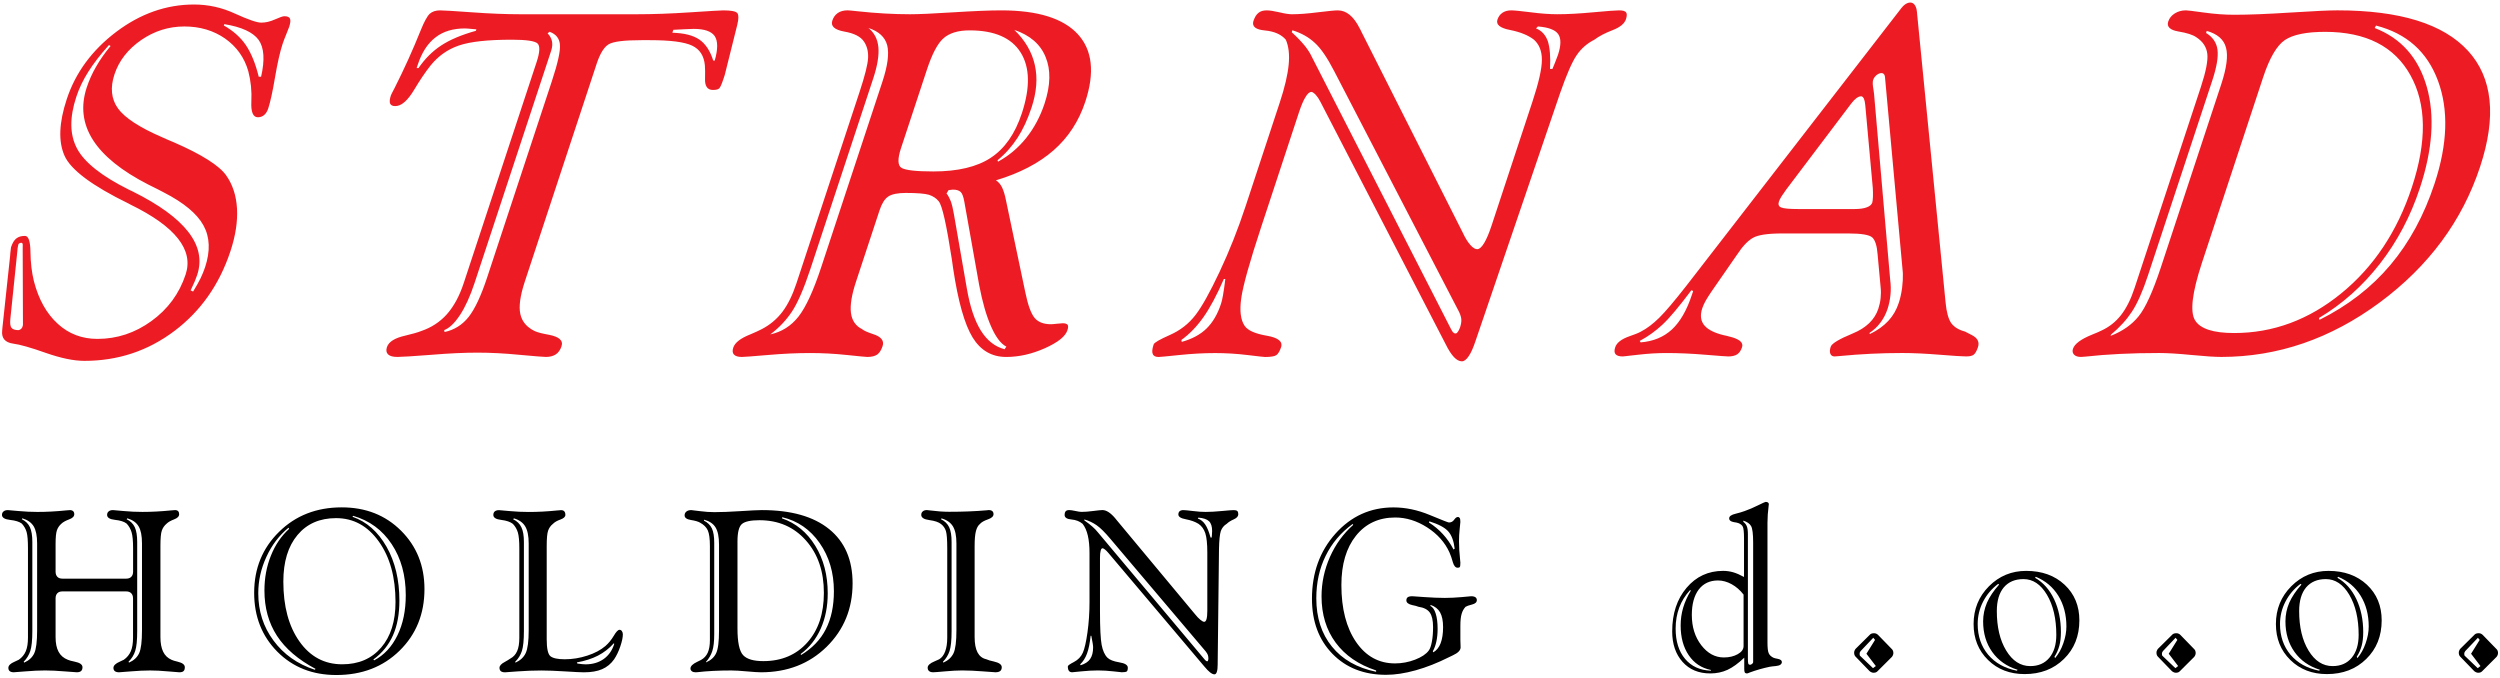 <?xml version="1.0" encoding="utf-8"?>
<!-- Generator: Adobe Illustrator 15.0.0, SVG Export Plug-In . SVG Version: 6.00 Build 0)  -->
<!DOCTYPE svg PUBLIC "-//W3C//DTD SVG 1.1//EN" "http://www.w3.org/Graphics/SVG/1.1/DTD/svg11.dtd">
<svg version="1.1" id="Layer_1" xmlns="http://www.w3.org/2000/svg" xmlns:xlink="http://www.w3.org/1999/xlink" x="0px" y="0px"
	 width="107px" height="29px" viewBox="0 0 107 29" enable-background="new 0 0 107 29" xml:space="preserve">
<g>
	<path fill-rule="evenodd" clip-rule="evenodd" fill="#ED1C24" d="M94.238,11.263c-0.414,1.26-0.512,2.072-0.293,2.441
		c0.217,0.366,0.777,0.55,1.676,0.55c1.67,0,3.201-0.567,4.588-1.7c1.387-1.132,2.395-2.646,3.02-4.541
		c0.646-1.96,0.627-3.558-0.063-4.794c-0.686-1.237-1.906-1.856-3.654-1.856c-0.799,0-1.375,0.119-1.721,0.352
		c-0.344,0.234-0.654,0.763-0.928,1.591L94.238,11.263z M91.357,12.334l2.84-8.611c0.219-0.665,0.311-1.142,0.275-1.427
		s-0.189-0.52-0.471-0.703c-0.145-0.102-0.398-0.185-0.762-0.245c-0.367-0.063-0.512-0.206-0.438-0.428
		c0.047-0.143,0.141-0.258,0.277-0.344c0.137-0.087,0.297-0.133,0.482-0.133c0.063,0,0.316,0.032,0.77,0.094
		c0.453,0.063,0.885,0.095,1.299,0.095c0.619,0,1.422-0.032,2.406-0.095c0.98-0.062,1.65-0.094,2.006-0.094
		c2.67,0,4.533,0.578,5.592,1.734c1.053,1.155,1.225,2.81,0.516,4.958c-0.764,2.319-2.197,4.255-4.297,5.812
		c-2.102,1.553-4.363,2.33-6.783,2.33c-0.268,0-0.691-0.027-1.275-0.084s-1.045-0.084-1.385-0.084c-1.186,0-2.24,0.053-3.172,0.156
		c-0.094,0.008-0.146,0.012-0.168,0.012c-0.135,0-0.236-0.031-0.299-0.098c-0.064-0.066-0.08-0.15-0.047-0.251
		c0.07-0.212,0.344-0.414,0.814-0.604c0.172-0.07,0.307-0.125,0.404-0.175c0.338-0.156,0.617-0.379,0.842-0.668
		C91.008,13.192,91.201,12.809,91.357,12.334z M101.693,1.094l-0.055,0.105c1.127,0.435,1.869,1.271,2.225,2.507
		c0.355,1.235,0.256,2.684-0.293,4.346c-0.393,1.194-0.961,2.274-1.705,3.231c-0.744,0.958-1.617,1.734-2.613,2.327l0.021,0.08
		c1.215-0.606,2.229-1.39,3.037-2.351c0.811-0.961,1.441-2.124,1.889-3.482c0.559-1.692,0.607-3.158,0.146-4.401
		C103.885,2.215,103.002,1.429,101.693,1.094z M94.449,1.322l-0.029,0.09c0.281,0.17,0.447,0.408,0.488,0.713
		c0.041,0.308-0.033,0.746-0.223,1.324l-2.75,8.333c-0.225,0.683-0.453,1.199-0.686,1.554s-0.531,0.682-0.895,0.982l-0.02,0.058
		c0.508-0.198,0.908-0.476,1.201-0.842c0.293-0.362,0.607-1.055,0.945-2.075l2.59-7.856c0.23-0.7,0.299-1.222,0.201-1.566
		C95.18,1.687,94.902,1.45,94.449,1.322z M82.041,0.475l1.229,12.462c0.039,0.428,0.125,0.728,0.246,0.898
		c0.127,0.167,0.32,0.286,0.584,0.355c0.076,0.041,0.174,0.094,0.297,0.153c0.244,0.125,0.332,0.296,0.26,0.516
		c-0.055,0.164-0.115,0.267-0.18,0.32c-0.063,0.053-0.174,0.076-0.328,0.076c-0.15,0-0.527-0.023-1.133-0.072
		c-0.6-0.049-1.135-0.074-1.598-0.074c-0.893,0-1.773,0.043-2.645,0.127c-0.139,0.014-0.225,0.02-0.248,0.02
		c-0.092,0-0.152-0.037-0.184-0.111c-0.033-0.076-0.029-0.177,0.014-0.306c0.045-0.136,0.355-0.324,0.936-0.564
		c0.578-0.236,0.947-0.591,1.102-1.062c0.049-0.15,0.082-0.299,0.098-0.453c0.016-0.153,0.018-0.31,0-0.466l-0.129-1.403
		c-0.027-0.37-0.105-0.61-0.225-0.725c-0.121-0.114-0.461-0.174-1.021-0.174h-0.121H76.27c-0.611,0-1.029,0.063-1.244,0.188
		c-0.221,0.125-0.445,0.363-0.674,0.711l-1.1,1.587c-0.1,0.149-0.186,0.282-0.252,0.397c-0.066,0.119-0.111,0.223-0.143,0.317
		c-0.102,0.306-0.068,0.558,0.104,0.752c0.17,0.191,0.484,0.338,0.945,0.431c0.018,0.008,0.043,0.015,0.082,0.022
		c0.451,0.104,0.639,0.257,0.572,0.463c-0.047,0.142-0.115,0.244-0.209,0.306c-0.09,0.059-0.219,0.09-0.381,0.09
		c-0.066,0-0.393-0.023-0.977-0.072c-0.582-0.049-1.139-0.074-1.668-0.074c-0.398,0-0.801,0.025-1.219,0.074
		c-0.42,0.049-0.633,0.072-0.646,0.072c-0.156,0-0.262-0.031-0.316-0.098c-0.053-0.063-0.057-0.164-0.012-0.298
		c0.063-0.191,0.268-0.349,0.613-0.47c0.207-0.069,0.367-0.132,0.482-0.195c0.264-0.136,0.523-0.334,0.787-0.593
		c0.262-0.257,0.645-0.71,1.152-1.357l9.176-11.851l0.004-0.01c0.141-0.184,0.279-0.275,0.418-0.275
		c0.072,0,0.135,0.035,0.186,0.102C81.998,0.28,82.029,0.367,82.041,0.475z M79.834,4.507c-0.01-0.121-0.031-0.216-0.059-0.286
		c-0.035-0.066-0.076-0.1-0.119-0.1c-0.064,0-0.129,0.027-0.201,0.08c-0.074,0.056-0.145,0.129-0.219,0.226l-2.785,3.685
		C76.377,8.212,76.309,8.31,76.252,8.4c-0.059,0.094-0.096,0.17-0.115,0.23c-0.039,0.122-0.008,0.206,0.1,0.251
		c0.107,0.044,0.354,0.066,0.734,0.066h2.408c0.217,0,0.393-0.025,0.518-0.073c0.127-0.045,0.207-0.115,0.236-0.202
		c0.014-0.042,0.021-0.122,0.029-0.241c0.004-0.118,0.002-0.247-0.006-0.382L79.834,4.507z M72.395,12.418
		c-0.533,0.708-0.945,1.203-1.246,1.481s-0.621,0.508-0.969,0.693l0.039,0.062c0.541-0.042,0.984-0.227,1.336-0.549
		c0.354-0.328,0.639-0.822,0.857-1.484l0.055-0.163L72.395,12.418z M80.008,14.254l0.027,0.041c0.324-0.156,0.584-0.345,0.785-0.561
		c0.203-0.219,0.352-0.477,0.449-0.776c0.061-0.184,0.107-0.393,0.141-0.634c0.029-0.236,0.039-0.448,0.033-0.63l-0.754-8.27
		c-0.002-0.115-0.018-0.192-0.045-0.234c-0.027-0.041-0.066-0.062-0.123-0.062c-0.066,0-0.135,0.031-0.205,0.087
		c-0.072,0.059-0.119,0.129-0.146,0.208c-0.027,0.083-0.021,0.223,0.016,0.421c0.01,0.073,0.016,0.132,0.023,0.17l0.691,7.964
		c0.029,0.216,0.035,0.432,0.012,0.641c-0.021,0.212-0.061,0.408-0.121,0.593c-0.074,0.223-0.176,0.421-0.305,0.591
		C80.361,13.975,80.201,14.125,80.008,14.254z M66.77,3.992l-3.617,10.6c-0.096,0.286-0.189,0.502-0.291,0.65
		c-0.1,0.15-0.197,0.223-0.293,0.223c-0.223,0-0.453-0.242-0.693-0.73c-0.057-0.102-0.098-0.188-0.131-0.254l-5.24-10.14
		c-0.059-0.115-0.125-0.212-0.199-0.292c-0.078-0.077-0.137-0.115-0.178-0.115c-0.08,0-0.166,0.073-0.252,0.219
		c-0.092,0.146-0.184,0.365-0.281,0.659l-1.607,4.875c-0.504,1.525-0.791,2.553-0.863,3.081c-0.075,0.53-0.026,0.924,0.143,1.174
		c0.132,0.199,0.444,0.338,0.943,0.425c0.492,0.084,0.701,0.248,0.619,0.495c-0.057,0.169-0.123,0.281-0.201,0.337
		c-0.08,0.053-0.242,0.08-0.486,0.08c-0.035,0-0.284-0.027-0.752-0.084c-0.47-0.057-0.931-0.084-1.383-0.084
		c-0.478,0-0.988,0.027-1.532,0.084c-0.547,0.057-0.838,0.084-0.881,0.084c-0.136,0-0.223-0.041-0.257-0.129
		c-0.039-0.084-0.023-0.223,0.039-0.41c0.025-0.077,0.256-0.209,0.698-0.405c0.44-0.195,0.805-0.478,1.092-0.853
		c0.264-0.338,0.61-0.955,1.03-1.846c0.419-0.89,0.791-1.828,1.113-2.806l1.462-4.436c0.215-0.649,0.34-1.188,0.383-1.624
		c0.043-0.435,0-0.793-0.123-1.072c-0.191-0.223-0.486-0.355-0.887-0.394c-0.404-0.035-0.568-0.17-0.5-0.4
		c0.055-0.165,0.125-0.282,0.215-0.352c0.087-0.073,0.205-0.108,0.355-0.108c0.129,0,0.313,0.029,0.545,0.083
		c0.23,0.056,0.41,0.083,0.533,0.083c0.291,0,0.66-0.027,1.105-0.083c0.447-0.055,0.734-0.083,0.863-0.083
		c0.365,0,0.678,0.258,0.936,0.773c0.033,0.052,0.049,0.095,0.061,0.122l4.355,8.632c0.102,0.22,0.209,0.391,0.318,0.513
		s0.205,0.181,0.289,0.181c0.094,0,0.193-0.083,0.297-0.254c0.104-0.171,0.211-0.421,0.322-0.756l1.756-5.324
		c0.268-0.812,0.398-1.4,0.398-1.77c0-0.372-0.111-0.657-0.34-0.863c-0.246-0.192-0.588-0.328-1.02-0.415
		c-0.432-0.083-0.611-0.229-0.543-0.442c0.043-0.129,0.113-0.226,0.217-0.296c0.098-0.066,0.225-0.102,0.373-0.102
		c0.129,0,0.41,0.029,0.842,0.083c0.43,0.056,0.807,0.083,1.135,0.083c0.42,0,0.932-0.027,1.531-0.083
		c0.596-0.055,0.967-0.083,1.109-0.083c0.158,0,0.256,0.029,0.301,0.087c0.039,0.056,0.039,0.154-0.006,0.289
		c-0.063,0.192-0.254,0.349-0.572,0.471c-0.32,0.122-0.58,0.258-0.779,0.408c-0.309,0.156-0.563,0.375-0.758,0.662
		C67.287,2.645,67.049,3.19,66.77,3.992z M52.444,11.942h-0.063c-0.299,0.685-0.589,1.229-0.871,1.629
		c-0.282,0.401-0.598,0.727-0.946,0.979l0.014,0.083c0.441-0.123,0.796-0.313,1.06-0.571c0.267-0.261,0.475-0.613,0.622-1.062
		c0.026-0.08,0.057-0.202,0.084-0.362C52.373,12.478,52.407,12.245,52.444,11.942z M55.314,1.296l-0.027,0.084
		c0.236,0.215,0.416,0.406,0.551,0.571c0.133,0.163,0.238,0.33,0.318,0.501l5.951,11.64c0.037,0.073,0.072,0.123,0.1,0.147
		c0.029,0.024,0.057,0.034,0.084,0.034c0.037,0,0.066-0.017,0.098-0.059c0.031-0.042,0.061-0.101,0.096-0.184
		c0.043-0.129,0.063-0.241,0.061-0.334c-0.002-0.098-0.035-0.209-0.094-0.338L57.109,3.055c-0.297-0.578-0.576-0.989-0.84-1.225
		C56.008,1.588,55.691,1.412,55.314,1.296z M65.822,1.133l-0.08,0.083c0.24,0.095,0.406,0.275,0.502,0.54
		c0.088,0.265,0.125,0.665,0.096,1.194h0.104c0.029-0.066,0.066-0.156,0.109-0.265c0.066-0.17,0.111-0.282,0.129-0.338
		c0.135-0.407,0.137-0.704,0.008-0.888C66.563,1.276,66.27,1.167,65.822,1.133z M38.564,6.338c-0.153,0.463-0.145,0.745,0.021,0.847
		c0.167,0.1,0.621,0.153,1.363,0.153c1.045,0,1.869-0.195,2.459-0.586c0.597-0.393,1.039-1.026,1.328-1.904
		c0.363-1.101,0.346-1.967-0.051-2.601C43.291,1.617,42.56,1.3,41.501,1.3c-0.484,0-0.851,0.108-1.108,0.328
		c-0.255,0.216-0.495,0.666-0.719,1.347L38.564,6.338z M42.626,7.718c0.107,0.066,0.195,0.167,0.262,0.303
		c0.066,0.139,0.125,0.327,0.172,0.574l0.821,3.907c0.112,0.55,0.245,0.916,0.397,1.1c0.151,0.185,0.386,0.275,0.7,0.275
		c0.051,0,0.142-0.007,0.26-0.021c0.12-0.014,0.202-0.021,0.251-0.021c0.1,0,0.168,0.024,0.204,0.066
		c0.031,0.045,0.03,0.121-0.006,0.229C45.6,14.4,45.28,14.654,44.72,14.905c-0.559,0.248-1.108,0.373-1.652,0.373
		c-0.62,0-1.099-0.279-1.441-0.836c-0.344-0.561-0.622-1.546-0.834-2.959l-0.055-0.391c-0.228-1.473-0.412-2.301-0.56-2.475
		c-0.106-0.133-0.246-0.223-0.416-0.279c-0.175-0.052-0.507-0.08-0.995-0.08c-0.348,0-0.599,0.053-0.75,0.153
		c-0.151,0.102-0.275,0.296-0.369,0.581l-1.013,3.071c-0.183,0.554-0.255,0.997-0.215,1.327c0.042,0.328,0.201,0.561,0.474,0.696
		c0.084,0.07,0.246,0.139,0.479,0.216c0.343,0.109,0.478,0.282,0.402,0.513c-0.056,0.17-0.135,0.292-0.231,0.361
		c-0.098,0.066-0.238,0.102-0.419,0.102c-0.049,0-0.343-0.027-0.881-0.084s-1.063-0.084-1.574-0.084
		c-0.543,0-1.144,0.027-1.799,0.084c-0.66,0.057-1.031,0.084-1.122,0.084c-0.16,0-0.274-0.035-0.335-0.102
		c-0.065-0.068-0.073-0.17-0.03-0.298c0.07-0.213,0.312-0.4,0.725-0.564c0.215-0.091,0.378-0.165,0.498-0.228
		c0.353-0.184,0.647-0.432,0.881-0.741c0.236-0.314,0.436-0.722,0.601-1.223l2.701-8.19c0.231-0.7,0.354-1.188,0.364-1.459
		c0.013-0.272-0.047-0.501-0.176-0.693c-0.139-0.212-0.419-0.355-0.841-0.428c-0.42-0.076-0.592-0.233-0.514-0.47
		c0.047-0.143,0.125-0.25,0.237-0.327c0.107-0.073,0.249-0.112,0.417-0.112c0.055,0,0.197,0.014,0.426,0.039
		c0.797,0.087,1.546,0.128,2.252,0.128c0.362,0,0.978-0.027,1.852-0.083c0.875-0.055,1.56-0.083,2.047-0.083
		c1.563,0,2.655,0.342,3.278,1.021c0.623,0.679,0.729,1.643,0.319,2.887c-0.276,0.835-0.727,1.529-1.355,2.079
		C44.467,6.983,43.646,7.412,42.626,7.718z M37.168,1.196c0.253,0.206,0.395,0.48,0.427,0.829c0.031,0.348-0.042,0.79-0.219,1.327
		l-2.687,8.147c-0.277,0.842-0.542,1.452-0.785,1.824c-0.246,0.374-0.557,0.705-0.937,0.99c0.487-0.105,0.892-0.36,1.211-0.766
		c0.318-0.408,0.64-1.111,0.969-2.108l2.621-7.945c0.226-0.686,0.293-1.205,0.204-1.557C37.879,1.585,37.611,1.342,37.168,1.196z
		 M43.413,1.279c0.465,0.449,0.755,0.951,0.878,1.504c0.125,0.554,0.077,1.163-0.141,1.821c-0.166,0.505-0.368,0.937-0.602,1.298
		c-0.236,0.365-0.519,0.683-0.852,0.955l0.017,0.063c0.466-0.251,0.868-0.592,1.21-1.017c0.338-0.425,0.601-0.916,0.785-1.473
		c0.257-0.78,0.271-1.446,0.043-1.991C44.528,1.889,44.079,1.505,43.413,1.279z M40.601,8.135l-0.089,0.143
		c0.071,0.095,0.131,0.206,0.182,0.335c0.047,0.132,0.094,0.317,0.135,0.564l0.553,3.18c0.133,0.77,0.333,1.364,0.597,1.789
		s0.604,0.693,1.017,0.802l0.076-0.113c-0.233-0.118-0.453-0.404-0.653-0.862c-0.205-0.457-0.372-1.048-0.51-1.767l-0.636-3.572
		c-0.038-0.216-0.091-0.359-0.16-0.421c-0.073-0.066-0.181-0.097-0.331-0.097c-0.014,0-0.042,0.003-0.087,0.01
		C40.651,8.132,40.622,8.135,40.601,8.135z M22.29,0.61h4.948c0.707,0,1.479-0.027,2.312-0.083c0.832-0.055,1.305-0.083,1.413-0.083
		c0.341,0,0.54,0.042,0.598,0.122c0.057,0.08,0.055,0.247-0.006,0.495L31.02,3.206l-0.061,0.184
		c-0.075,0.226-0.135,0.358-0.182,0.397c-0.046,0.042-0.136,0.063-0.265,0.063c-0.236,0-0.35-0.165-0.336-0.491
		c0.007-0.222,0.003-0.411-0.007-0.56c-0.036-0.408-0.217-0.69-0.546-0.846c-0.331-0.158-0.933-0.234-1.811-0.234h-0.358
		c-0.741,0-1.21,0.059-1.406,0.178c-0.196,0.119-0.368,0.397-0.511,0.832l-3.077,9.328c-0.195,0.593-0.26,1.051-0.191,1.379
		c0.07,0.328,0.278,0.571,0.618,0.735c0.118,0.055,0.314,0.104,0.583,0.153c0.456,0.083,0.646,0.247,0.564,0.495
		c-0.052,0.156-0.131,0.271-0.244,0.347c-0.107,0.072-0.252,0.111-0.426,0.111c-0.099,0-0.471-0.031-1.121-0.09
		c-0.65-0.064-1.253-0.094-1.811-0.094c-0.543,0-1.205,0.029-1.984,0.094c-0.779,0.059-1.256,0.09-1.433,0.09
		c-0.192,0-0.327-0.035-0.403-0.107c-0.078-0.074-0.096-0.178-0.051-0.314c0.075-0.227,0.334-0.39,0.782-0.491
		c0.294-0.07,0.521-0.132,0.677-0.194c0.443-0.15,0.811-0.39,1.11-0.725c0.294-0.334,0.535-0.776,0.716-1.326l3.121-9.464
		c0.139-0.421,0.152-0.686,0.042-0.794c-0.111-0.107-0.475-0.163-1.102-0.163c-1.031,0-1.79,0.083-2.274,0.251
		c-0.483,0.167-0.883,0.452-1.21,0.86c-0.221,0.278-0.451,0.62-0.694,1.027c-0.28,0.469-0.548,0.704-0.813,0.704
		c-0.119,0-0.189-0.039-0.221-0.112c-0.027-0.076-0.017-0.191,0.035-0.348c0.008-0.024,0.06-0.129,0.152-0.302
		C17.3,2.954,17.673,2.128,18.005,1.3c0.151-0.376,0.28-0.609,0.387-0.71c0.108-0.097,0.257-0.146,0.445-0.146
		c0.15,0,0.607,0.029,1.366,0.083C20.961,0.583,21.659,0.61,22.29,0.61z M17.833,2.912h0.08c0.276-0.403,0.603-0.727,0.976-0.97
		c0.373-0.244,0.866-0.453,1.479-0.623l0.021-0.063c-0.028,0-0.069-0.003-0.119-0.01c-0.186-0.019-0.307-0.029-0.37-0.029
		c-0.508,0-0.93,0.125-1.261,0.383c-0.332,0.254-0.586,0.644-0.758,1.166L17.833,2.912z M23.519,1.359l-0.082,0.069
		c0.097,0.098,0.158,0.209,0.187,0.334c0.024,0.126,0.015,0.258-0.03,0.394l-0.13,0.396l-3.155,9.566
		c-0.182,0.55-0.387,1.003-0.613,1.352c-0.231,0.352-0.457,0.571-0.684,0.658l0.015,0.083c0.416-0.09,0.762-0.306,1.031-0.647
		c0.271-0.345,0.534-0.909,0.791-1.688l2.771-8.403c0.258-0.783,0.373-1.309,0.344-1.573C23.938,1.634,23.788,1.454,23.519,1.359z
		 M28.819,1.276l-0.042,0.125c0.497,0.014,0.88,0.107,1.151,0.289c0.267,0.181,0.467,0.484,0.599,0.905h0.063
		c0.139-0.484,0.139-0.833,0.003-1.045c-0.14-0.209-0.439-0.314-0.909-0.314c-0.049,0-0.173,0.005-0.377,0.015
		C29.105,1.262,28.942,1.269,28.819,1.276z M0.11,13.965l0.323-3.013c0.006-0.083,0.01-0.16,0.022-0.236
		c0.007-0.073,0.012-0.119,0.016-0.132c0.06-0.181,0.136-0.31,0.229-0.379c0.09-0.073,0.214-0.108,0.37-0.108
		c0.15,0,0.227,0.23,0.233,0.686c0.006,0.46,0.055,0.878,0.149,1.257c0.201,0.776,0.539,1.379,1.015,1.814
		c0.472,0.436,1.042,0.651,1.703,0.651c0.836,0,1.606-0.253,2.309-0.762c0.708-0.512,1.196-1.176,1.467-1.999
		c0.347-1.051-0.439-2.047-2.355-2.984L5.515,8.718C3.949,7.955,3.032,7.272,2.762,6.666S2.524,5.252,2.856,4.247
		C3.231,3.11,3.937,2.15,4.972,1.366c1.039-0.784,2.149-1.173,3.333-1.173c0.605,0,1.189,0.128,1.752,0.389
		c0.566,0.258,0.941,0.387,1.122,0.387c0.192,0,0.388-0.046,0.593-0.139c0.205-0.092,0.337-0.136,0.396-0.136
		c0.129,0,0.211,0.034,0.242,0.101c0.033,0.07,0.021,0.188-0.035,0.359c-0.017,0.052-0.06,0.161-0.126,0.32
		c-0.066,0.16-0.118,0.296-0.157,0.415c-0.104,0.316-0.213,0.79-0.319,1.41c-0.105,0.624-0.203,1.069-0.293,1.344
		c-0.04,0.122-0.099,0.215-0.172,0.278c-0.078,0.066-0.165,0.098-0.27,0.098c-0.208,0-0.302-0.224-0.28-0.672
		c0.023-0.449-0.022-0.881-0.13-1.296C10.463,2.467,10.129,2,9.636,1.651C9.14,1.307,8.56,1.133,7.894,1.133
		c-0.676,0-1.293,0.195-1.857,0.585C5.472,2.111,5.092,2.599,4.899,3.184C4.71,3.754,4.762,4.242,5.051,4.643
		c0.29,0.4,0.92,0.812,1.892,1.233c0.106,0.049,0.27,0.122,0.5,0.216C8.64,6.614,9.385,7.087,9.682,7.509
		c0.277,0.394,0.431,0.868,0.462,1.417c0.031,0.551-0.061,1.157-0.279,1.819C9.392,12.178,8.59,13.32,7.459,14.17
		c-1.129,0.849-2.411,1.275-3.846,1.275c-0.456,0-1.007-0.115-1.656-0.342c-0.648-0.23-1.11-0.359-1.385-0.394
		c-0.353-0.048-0.515-0.232-0.479-0.561C0.101,14.059,0.105,14,0.11,13.965z M0.747,10.706l-0.305,2.953
		c-0.018,0.178-0.002,0.3,0.048,0.37c0.055,0.065,0.152,0.101,0.294,0.101c0.031,0,0.067-0.014,0.104-0.042
		c0.037-0.027,0.058-0.058,0.069-0.09c0.014-0.042,0.023-0.07,0.025-0.087c0.001-0.017,0.002-0.032,0-0.045l-0.011-3.228
		C0.97,10.601,0.97,10.56,0.973,10.514c0.007-0.083-0.014-0.122-0.063-0.122c-0.032,0-0.062,0.008-0.083,0.021
		c-0.019,0.014-0.036,0.031-0.045,0.06c-0.009,0.027-0.019,0.08-0.029,0.153C0.748,10.66,0.746,10.688,0.747,10.706z M9.599,1.033
		L9.58,1.091C9.982,1.318,10.3,1.6,10.527,1.937c0.228,0.341,0.411,0.791,0.547,1.348h0.101c0.165-0.722,0.129-1.247-0.106-1.578
		C10.831,1.381,10.342,1.154,9.599,1.033z M4.732,1.969L4.666,1.926c-0.37,0.411-0.665,0.792-0.887,1.146
		c-0.223,0.352-0.394,0.71-0.513,1.072C2.971,5.037,2.983,5.774,3.3,6.363c0.314,0.588,1.052,1.174,2.208,1.751l0.168,0.08
		c2.259,1.121,3.179,2.312,2.765,3.569c-0.023,0.07-0.056,0.16-0.104,0.275s-0.109,0.248-0.178,0.391l0.106,0.048
		c0.128-0.209,0.236-0.396,0.318-0.564c0.079-0.167,0.146-0.327,0.195-0.478c0.229-0.691,0.206-1.288-0.069-1.786
		c-0.273-0.501-0.839-0.972-1.7-1.414C6.859,8.156,6.64,8.042,6.346,7.899c-2.285-1.17-3.162-2.553-2.634-4.155
		c0.101-0.306,0.233-0.602,0.401-0.891C4.278,2.563,4.484,2.268,4.732,1.969z"/>
	<path fill-rule="evenodd" clip-rule="evenodd" d="M80.381,27.174l0.598,0.615c0.02,0.018,0.031,0.043,0.041,0.068
		c0.012,0.029,0.016,0.059,0.016,0.094c0,0.029-0.006,0.059-0.02,0.092c-0.014,0.029-0.027,0.057-0.047,0.076l-0.617,0.615
		c-0.02,0.02-0.043,0.035-0.07,0.045c-0.029,0.01-0.061,0.014-0.096,0.014c-0.031,0-0.061-0.006-0.088-0.02
		c-0.031-0.014-0.059-0.029-0.08-0.049L79.414,28.1c-0.018-0.02-0.033-0.043-0.043-0.072s-0.014-0.061-0.014-0.096
		c0-0.031,0.006-0.063,0.02-0.09c0.012-0.029,0.027-0.055,0.047-0.076l0.623-0.617c0.02-0.016,0.041-0.027,0.068-0.035
		s0.061-0.012,0.098-0.012c0.031,0,0.063,0.006,0.092,0.02C80.332,27.135,80.357,27.15,80.381,27.174 M79.883,27.98l0.369-0.592
		l-0.076-0.092l-0.543,0.572c-0.018,0.029-0.031,0.051-0.035,0.064c-0.006,0.016-0.006,0.027-0.006,0.037
		c0,0.033,0,0.059,0.004,0.072c0.004,0.012,0.008,0.02,0.014,0.027l0.555,0.529l0.121-0.09L79.883,27.98z M75.648,22.371v5.131
		c0,0.23,0.018,0.385,0.055,0.461c0.037,0.08,0.104,0.139,0.197,0.186c0.039,0.018,0.098,0.033,0.178,0.047
		c0.123,0.023,0.186,0.068,0.186,0.139c-0.004,0.1-0.092,0.156-0.262,0.172c-0.105,0.008-0.193,0.02-0.268,0.033
		c-0.289,0.061-0.568,0.141-0.838,0.24c-0.066,0.029-0.105,0.043-0.119,0.043c-0.051,0-0.084-0.014-0.102-0.045
		c-0.016-0.029-0.021-0.082-0.021-0.158v-0.471c-0.256,0.244-0.494,0.416-0.717,0.52c-0.227,0.104-0.471,0.154-0.738,0.154
		c-0.496,0-0.891-0.164-1.186-0.494C71.719,28,71.57,27.564,71.57,27.023c0-0.76,0.205-1.381,0.615-1.865s0.932-0.725,1.566-0.725
		c0.146,0,0.291,0.021,0.432,0.061c0.143,0.043,0.295,0.109,0.461,0.201v-1.652c0-0.26-0.018-0.426-0.049-0.494
		s-0.094-0.121-0.186-0.158c-0.045-0.018-0.109-0.031-0.195-0.043c-0.137-0.023-0.205-0.076-0.205-0.164s0.092-0.154,0.277-0.197
		c0.148-0.037,0.277-0.074,0.387-0.115c0.189-0.068,0.381-0.148,0.574-0.246c0.195-0.096,0.303-0.145,0.32-0.145
		c0.041,0,0.076,0.008,0.102,0.025c0.025,0.02,0.037,0.041,0.037,0.07c0,0.01-0.004,0.037-0.01,0.088
		C75.666,21.9,75.648,22.137,75.648,22.371z M74.625,25.449c-0.146-0.189-0.316-0.338-0.51-0.445
		c-0.195-0.107-0.391-0.16-0.586-0.16c-0.352,0-0.627,0.131-0.824,0.389c-0.195,0.26-0.295,0.621-0.295,1.088
		c0,0.512,0.135,0.943,0.404,1.293s0.592,0.525,0.967,0.525c0.229,0,0.428-0.047,0.592-0.139c0.168-0.094,0.252-0.209,0.252-0.35
		V25.449z M72.371,25.273l-0.041-0.01c-0.203,0.221-0.357,0.467-0.459,0.742s-0.154,0.574-0.154,0.898
		c0,0.545,0.135,0.977,0.404,1.297s0.637,0.488,1.104,0.504l0.004-0.029c-0.402-0.08-0.719-0.289-0.951-0.631
		c-0.23-0.338-0.346-0.764-0.346-1.273c0-0.264,0.035-0.518,0.109-0.766C72.113,25.76,72.225,25.516,72.371,25.273z M74.615,22.283
		v0.051c0.07,0.053,0.119,0.115,0.148,0.189c0.031,0.074,0.047,0.188,0.047,0.344v0.139v5.172c0,0.117,0.004,0.191,0.016,0.223
		c0.012,0.033,0.035,0.049,0.07,0.053c0.031,0,0.063-0.014,0.092-0.039c0.031-0.025,0.047-0.047,0.047-0.07v-0.271V23.23
		c0-0.373-0.029-0.611-0.088-0.713C74.889,22.412,74.777,22.336,74.615,22.283z M61.225,25.889v0.047
		c0.094,0.047,0.17,0.156,0.223,0.326c0.055,0.17,0.082,0.387,0.082,0.65c0,0.201-0.018,0.383-0.053,0.545s-0.086,0.301-0.152,0.416
		l0.02,0.047c0.139-0.08,0.244-0.209,0.314-0.389c0.068-0.18,0.105-0.408,0.105-0.686c0-0.273-0.043-0.484-0.129-0.637
		C61.549,26.059,61.412,25.951,61.225,25.889z M62.504,26.789v0.596c0,0.051,0.002,0.113,0.006,0.186
		c0.004,0.074,0.004,0.119,0.004,0.135c0,0.125-0.107,0.238-0.328,0.34c-0.072,0.035-0.129,0.063-0.17,0.082
		c-0.486,0.244-0.961,0.432-1.424,0.561c-0.461,0.129-0.885,0.193-1.268,0.193c-0.947,0-1.711-0.299-2.295-0.898
		c-0.584-0.598-0.877-1.385-0.877-2.357c0-1.111,0.336-2.039,1.006-2.787s1.498-1.123,2.484-1.123c0.512,0,1.025,0.107,1.545,0.322
		s0.795,0.324,0.826,0.324c0.096,0,0.17-0.039,0.225-0.119c0.053-0.076,0.105-0.117,0.158-0.117c0.037,0,0.064,0.018,0.082,0.047
		c0.018,0.031,0.025,0.086,0.025,0.17c0,0.016-0.01,0.115-0.029,0.295c-0.02,0.184-0.029,0.357-0.029,0.527
		c0,0.244,0.016,0.508,0.047,0.789c0.004,0.066,0.01,0.109,0.012,0.129c0,0.102-0.008,0.162-0.025,0.184s-0.049,0.031-0.092,0.031
		c-0.092,0-0.16-0.08-0.205-0.234c-0.043-0.16-0.092-0.301-0.146-0.422c-0.197-0.434-0.516-0.789-0.957-1.072
		c-0.441-0.281-0.896-0.422-1.363-0.422c-0.703,0-1.264,0.26-1.68,0.779s-0.625,1.225-0.625,2.111c0,1.016,0.211,1.828,0.629,2.439
		c0.42,0.611,0.975,0.916,1.666,0.916c0.299,0,0.584-0.055,0.859-0.16c0.275-0.107,0.471-0.236,0.584-0.389
		c0.057-0.074,0.102-0.199,0.135-0.381c0.035-0.178,0.051-0.387,0.051-0.627c0-0.283-0.047-0.49-0.141-0.621
		c-0.094-0.129-0.254-0.213-0.482-0.246c-0.066-0.027-0.156-0.051-0.268-0.072c-0.166-0.037-0.252-0.105-0.252-0.203
		c0-0.059,0.02-0.104,0.059-0.133c0.037-0.027,0.104-0.043,0.193-0.043c0.043,0,0.219,0.012,0.533,0.037
		c0.311,0.021,0.6,0.035,0.863,0.035c0.232,0,0.471-0.014,0.721-0.035c0.246-0.025,0.381-0.037,0.404-0.037
		c0.082,0,0.143,0.016,0.182,0.043c0.041,0.029,0.061,0.07,0.061,0.123c0,0.092-0.068,0.154-0.203,0.188s-0.227,0.066-0.279,0.098
		c-0.08,0.086-0.137,0.188-0.17,0.309C62.521,26.4,62.504,26.568,62.504,26.789z M61.176,22.313l-0.018,0.049
		c0.229,0.146,0.43,0.314,0.6,0.502c0.172,0.188,0.324,0.404,0.453,0.654l0.049-0.035c-0.039-0.332-0.131-0.582-0.279-0.744
		C61.834,22.576,61.564,22.434,61.176,22.313z M58.898,28.752v-0.057c-0.754-0.248-1.33-0.645-1.732-1.191
		c-0.402-0.545-0.604-1.205-0.604-1.979c0-0.582,0.121-1.145,0.359-1.686c0.24-0.541,0.574-0.998,0.998-1.375l-0.027-0.037
		c-0.506,0.369-0.891,0.824-1.156,1.367c-0.266,0.541-0.398,1.146-0.398,1.811c0,0.832,0.223,1.521,0.67,2.07
		C57.453,28.225,58.084,28.584,58.898,28.752z M52.173,23.492l-0.057,4.961c0,0.133-0.012,0.234-0.036,0.305
		c-0.022,0.07-0.057,0.104-0.103,0.104c-0.104,0-0.249-0.113-0.436-0.342c-0.042-0.047-0.075-0.088-0.101-0.119l-4.009-4.744
		c-0.045-0.055-0.091-0.1-0.138-0.137c-0.048-0.037-0.081-0.055-0.101-0.055c-0.038,0-0.067,0.035-0.084,0.104
		c-0.02,0.068-0.029,0.17-0.029,0.307v2.281c0,0.715,0.024,1.195,0.071,1.443c0.047,0.246,0.13,0.432,0.248,0.549
		c0.093,0.092,0.26,0.158,0.506,0.199c0.244,0.039,0.366,0.115,0.366,0.23c0,0.08-0.015,0.133-0.042,0.158
		c-0.029,0.023-0.101,0.037-0.215,0.037c-0.016,0-0.137-0.014-0.364-0.039c-0.228-0.025-0.447-0.039-0.659-0.039
		c-0.223,0-0.457,0.014-0.703,0.039c-0.247,0.025-0.379,0.039-0.398,0.039c-0.063,0-0.11-0.02-0.14-0.061
		c-0.031-0.039-0.046-0.104-0.046-0.191c0-0.037,0.088-0.098,0.264-0.189c0.175-0.092,0.302-0.223,0.379-0.398
		c0.071-0.158,0.138-0.447,0.197-0.863c0.059-0.418,0.088-0.855,0.088-1.314V23.68c0-0.303-0.024-0.555-0.072-0.758
		c-0.047-0.205-0.122-0.373-0.223-0.502c-0.124-0.105-0.281-0.168-0.475-0.186c-0.194-0.016-0.292-0.08-0.295-0.188
		c0-0.076,0.015-0.131,0.046-0.164c0.029-0.033,0.08-0.051,0.149-0.051c0.06,0,0.149,0.014,0.267,0.039
		c0.117,0.027,0.205,0.039,0.261,0.039c0.137,0,0.304-0.012,0.504-0.039c0.2-0.025,0.33-0.039,0.39-0.039
		c0.171,0,0.356,0.121,0.556,0.361c0.023,0.025,0.038,0.045,0.047,0.059l3.363,4.039c0.082,0.102,0.158,0.182,0.228,0.238
		c0.07,0.059,0.124,0.086,0.163,0.086c0.044,0,0.078-0.039,0.1-0.119c0.022-0.08,0.033-0.197,0.033-0.354V23.65
		c0-0.379-0.029-0.654-0.086-0.828s-0.153-0.307-0.291-0.402c-0.145-0.09-0.326-0.154-0.54-0.195
		c-0.215-0.039-0.322-0.107-0.322-0.205c0-0.061,0.018-0.107,0.055-0.141c0.036-0.029,0.089-0.047,0.159-0.047
		c0.061,0,0.195,0.014,0.405,0.039c0.21,0.027,0.39,0.039,0.543,0.039c0.196,0,0.432-0.012,0.703-0.039
		c0.27-0.025,0.438-0.039,0.505-0.039c0.073,0,0.124,0.014,0.153,0.041c0.027,0.027,0.042,0.072,0.042,0.135
		c0,0.09-0.064,0.164-0.195,0.221c-0.13,0.057-0.23,0.121-0.301,0.191c-0.12,0.072-0.204,0.176-0.252,0.309
		C52.208,22.863,52.18,23.119,52.173,23.492z M46.708,27.213h-0.029c-0.034,0.32-0.086,0.574-0.156,0.762
		c-0.07,0.188-0.167,0.342-0.292,0.459l0.02,0.039c0.188-0.059,0.324-0.146,0.407-0.268c0.085-0.123,0.127-0.287,0.127-0.496
		c0-0.039-0.005-0.096-0.017-0.17C46.756,27.463,46.737,27.354,46.708,27.213z M46.408,22.232v0.039
		c0.143,0.1,0.257,0.189,0.345,0.268c0.088,0.076,0.163,0.154,0.227,0.234l4.573,5.447c0.027,0.033,0.052,0.057,0.068,0.066
		c0.018,0.012,0.032,0.018,0.046,0.018c0.016,0,0.027-0.008,0.035-0.027c0.009-0.021,0.013-0.049,0.017-0.086
		c0-0.063-0.008-0.113-0.023-0.158s-0.049-0.098-0.096-0.158l-4.082-4.82c-0.228-0.27-0.421-0.463-0.581-0.574
		S46.602,22.285,46.408,22.232z M51.291,22.154l-0.024,0.039c0.126,0.045,0.232,0.129,0.316,0.254
		c0.084,0.123,0.161,0.311,0.229,0.559h0.049c0.003-0.031,0.007-0.074,0.01-0.125c0.005-0.078,0.008-0.131,0.008-0.156
		c0-0.191-0.043-0.33-0.133-0.416C51.658,22.223,51.505,22.172,51.291,22.154z M40.295,22.186l-0.018,0.039
		c0.161,0.078,0.277,0.193,0.347,0.34c0.07,0.148,0.104,0.357,0.104,0.629v3.811c0,0.395-0.029,0.68-0.086,0.855
		c-0.057,0.174-0.151,0.33-0.284,0.463l0.02,0.037c0.206-0.092,0.349-0.227,0.433-0.402c0.083-0.178,0.124-0.504,0.124-0.98V23.26
		c0-0.322-0.049-0.564-0.148-0.729C40.688,22.367,40.525,22.252,40.295,22.186z M41.714,23.369v3.896c0,0.281,0.041,0.5,0.124,0.658
		s0.208,0.256,0.377,0.293c0.071,0.035,0.18,0.066,0.322,0.096c0.226,0.051,0.338,0.133,0.338,0.244
		c0,0.074-0.022,0.129-0.066,0.164c-0.044,0.035-0.113,0.053-0.206,0.053c-0.044,0-0.224-0.014-0.543-0.039
		c-0.317-0.025-0.61-0.039-0.88-0.039c-0.207,0-0.449,0.014-0.727,0.039c-0.278,0.025-0.449,0.039-0.512,0.039
		c-0.075,0-0.135-0.016-0.176-0.051c-0.041-0.033-0.061-0.08-0.061-0.145c0-0.1,0.099-0.191,0.299-0.273
		c0.084-0.035,0.149-0.064,0.193-0.086c0.114-0.068,0.2-0.18,0.258-0.338c0.059-0.156,0.088-0.352,0.088-0.586v-3.832
		c0-0.375-0.02-0.619-0.057-0.736c-0.038-0.119-0.107-0.219-0.208-0.297c-0.105-0.084-0.271-0.139-0.502-0.17
		c-0.229-0.029-0.345-0.105-0.345-0.223c0-0.063,0.021-0.113,0.065-0.148c0.042-0.039,0.102-0.057,0.177-0.057
		c0.02,0,0.068,0.006,0.143,0.016c0.289,0.037,0.558,0.057,0.807,0.057c0.587,0,1.12-0.021,1.6-0.063
		c0.059-0.006,0.089-0.01,0.096-0.01c0.07,0,0.122,0.016,0.155,0.047c0.034,0.029,0.05,0.072,0.05,0.129
		c0,0.094-0.082,0.168-0.242,0.223c-0.163,0.057-0.276,0.121-0.343,0.199c-0.076,0.063-0.133,0.166-0.169,0.307
		C41.732,22.879,41.714,23.088,41.714,23.369z M31.564,26.895c0,0.59,0.08,0.969,0.239,1.143c0.158,0.172,0.447,0.258,0.867,0.258
		c0.78,0,1.408-0.266,1.881-0.795c0.474-0.529,0.711-1.238,0.711-2.125c0-0.918-0.255-1.666-0.768-2.244
		c-0.511-0.578-1.176-0.867-1.992-0.867c-0.375,0-0.625,0.055-0.75,0.164s-0.188,0.357-0.188,0.744V26.895z M30.384,27.396v-4.029
		c0-0.311-0.031-0.535-0.091-0.668s-0.169-0.242-0.329-0.328c-0.083-0.049-0.214-0.088-0.393-0.115
		c-0.181-0.029-0.27-0.096-0.27-0.199c0-0.068,0.026-0.121,0.076-0.162c0.051-0.041,0.119-0.063,0.205-0.063
		c0.029,0,0.153,0.016,0.374,0.045s0.428,0.043,0.621,0.043c0.29,0,0.659-0.014,1.109-0.043c0.449-0.029,0.756-0.045,0.922-0.045
		c1.248,0,2.207,0.271,2.878,0.813c0.67,0.541,1.005,1.314,1.005,2.32c0,1.084-0.371,1.99-1.112,2.719
		c-0.742,0.727-1.678,1.09-2.809,1.09c-0.125,0-0.327-0.014-0.608-0.039s-0.501-0.039-0.661-0.039c-0.552,0-1.037,0.025-1.457,0.074
		c-0.042,0.002-0.067,0.004-0.077,0.004c-0.063,0-0.115-0.014-0.155-0.045c-0.04-0.031-0.06-0.07-0.06-0.117
		c0-0.1,0.096-0.195,0.287-0.285c0.07-0.031,0.123-0.059,0.163-0.08c0.133-0.074,0.229-0.178,0.29-0.313
		C30.353,27.797,30.384,27.619,30.384,27.396z M33.48,22.137l-0.01,0.049c0.594,0.205,1.068,0.596,1.424,1.174
		s0.533,1.256,0.533,2.033c0,0.559-0.099,1.064-0.299,1.512c-0.2,0.449-0.488,0.813-0.862,1.088l0.023,0.039
		c0.473-0.285,0.826-0.65,1.056-1.102c0.231-0.449,0.346-0.992,0.346-1.629c0-0.791-0.204-1.477-0.61-2.059
		C34.676,22.662,34.142,22.293,33.48,22.137z M30.132,22.242v0.043c0.158,0.08,0.271,0.191,0.338,0.334
		c0.067,0.145,0.099,0.35,0.099,0.619v3.9c0,0.318-0.028,0.561-0.082,0.725c-0.054,0.168-0.143,0.32-0.267,0.461v0.027
		c0.207-0.092,0.352-0.223,0.431-0.395c0.082-0.17,0.123-0.494,0.123-0.971v-3.676c0-0.328-0.049-0.572-0.148-0.734
		C30.529,22.414,30.363,22.303,30.132,22.242z M21.996,22.186l-0.033,0.039c0.165,0.078,0.282,0.193,0.353,0.344
		c0.072,0.148,0.107,0.357,0.107,0.625v3.814c0,0.395-0.029,0.678-0.086,0.854c-0.057,0.174-0.151,0.328-0.285,0.461l0.01,0.039
		c0.209-0.096,0.356-0.232,0.439-0.412c0.084-0.18,0.127-0.504,0.127-0.969V23.26c0-0.32-0.049-0.564-0.148-0.729
		C22.383,22.367,22.222,22.252,21.996,22.186z M23.399,23.369v3.994c0,0.395,0.053,0.635,0.159,0.723
		c0.107,0.086,0.311,0.131,0.614,0.131c0.327,0,0.648-0.053,0.964-0.156c0.316-0.102,0.574-0.24,0.774-0.41
		c0.137-0.119,0.255-0.264,0.358-0.436c0.101-0.174,0.184-0.26,0.247-0.26c0.042,0,0.077,0.02,0.102,0.057
		c0.028,0.039,0.041,0.086,0.041,0.139c0,0.127-0.036,0.301-0.109,0.516c-0.073,0.217-0.163,0.4-0.267,0.555
		c-0.134,0.189-0.304,0.33-0.513,0.42c-0.208,0.09-0.468,0.133-0.779,0.133c-0.13,0-0.398-0.014-0.803-0.039
		s-0.745-0.039-1.021-0.039c-0.333,0-0.673,0.014-1.02,0.039c-0.347,0.025-0.524,0.039-0.53,0.039c-0.079,0-0.139-0.016-0.178-0.047
		c-0.041-0.033-0.06-0.082-0.06-0.148c0-0.086,0.078-0.172,0.232-0.252c0.098-0.055,0.174-0.1,0.228-0.139
		c0.134-0.07,0.231-0.176,0.295-0.32c0.063-0.141,0.094-0.332,0.094-0.57v-3.832c0-0.313-0.021-0.537-0.062-0.676
		s-0.112-0.262-0.213-0.369c-0.109-0.086-0.274-0.143-0.499-0.17c-0.226-0.025-0.338-0.098-0.338-0.213
		c0-0.066,0.021-0.117,0.062-0.152c0.042-0.035,0.103-0.053,0.181-0.053c0.013,0,0.162,0.014,0.445,0.039
		c0.285,0.027,0.561,0.039,0.828,0.039c0.384,0,0.788-0.021,1.21-0.064c0.096-0.008,0.153-0.014,0.172-0.014
		c0.064,0,0.111,0.018,0.14,0.053c0.031,0.035,0.045,0.086,0.045,0.152c0,0.08-0.07,0.146-0.211,0.197
		c-0.142,0.049-0.249,0.111-0.322,0.186c-0.099,0.078-0.167,0.176-0.206,0.291C23.419,22.824,23.399,23.045,23.399,23.369z
		 M24.69,28.352l0.02,0.047c0.082,0.014,0.153,0.023,0.211,0.027c0.059,0.006,0.106,0.008,0.14,0.008
		c0.302,0,0.561-0.076,0.775-0.227c0.213-0.152,0.366-0.367,0.454-0.648l-0.018-0.027c-0.2,0.223-0.427,0.398-0.68,0.529
		C25.341,28.191,25.04,28.287,24.69,28.352z M14.627,21.715c1.023,0,1.868,0.332,2.537,0.998s1.003,1.498,1.003,2.502
		c0,1.057-0.354,1.934-1.062,2.631c-0.709,0.697-1.612,1.045-2.711,1.045c-1.02,0-1.861-0.332-2.522-0.996
		c-0.662-0.668-0.994-1.506-0.994-2.523c0-1.043,0.355-1.912,1.066-2.609C12.653,22.064,13.548,21.715,14.627,21.715z
		 M16.928,25.764c0-1.057-0.237-1.918-0.714-2.586c-0.476-0.67-1.086-1.002-1.83-1.002c-0.698,0-1.249,0.24-1.652,0.723
		c-0.403,0.482-0.605,1.145-0.605,1.992c0,1.063,0.231,1.918,0.691,2.566c0.46,0.65,1.07,0.975,1.828,0.975
		c0.703,0,1.257-0.238,1.667-0.715C16.723,27.242,16.928,26.59,16.928,25.764z M15.086,22.117c0.605,0.211,1.091,0.639,1.459,1.285
		c0.366,0.65,0.549,1.416,0.549,2.301c0,0.578-0.091,1.074-0.273,1.486c-0.183,0.414-0.463,0.76-0.841,1.037l0.034,0.037
		c0.427-0.225,0.758-0.582,0.996-1.07c0.239-0.488,0.357-1.061,0.357-1.717c0-0.854-0.201-1.582-0.603-2.188
		s-0.951-1.01-1.651-1.211L15.086,22.117z M13.476,28.666l0.028-0.039c-0.742-0.395-1.292-0.865-1.649-1.414
		c-0.357-0.549-0.537-1.195-0.537-1.941c0-0.531,0.091-1.025,0.275-1.484c0.184-0.463,0.444-0.846,0.782-1.154l-0.028-0.047
		c-0.401,0.33-0.717,0.746-0.946,1.248c-0.231,0.5-0.347,1.02-0.347,1.557c0,0.762,0.216,1.436,0.651,2.023
		C12.139,28.004,12.729,28.422,13.476,28.666z M2.379,23.367v1.102c0,0.094,0.026,0.166,0.076,0.219s0.124,0.078,0.22,0.078h2.727
		c0.093,0,0.165-0.025,0.216-0.078c0.052-0.053,0.078-0.125,0.078-0.219v-1.006c0-0.307-0.021-0.533-0.062-0.674
		c-0.041-0.143-0.112-0.27-0.213-0.379c-0.107-0.084-0.275-0.137-0.499-0.16c-0.227-0.025-0.338-0.096-0.338-0.213
		c0-0.063,0.022-0.113,0.066-0.148c0.044-0.039,0.105-0.057,0.186-0.057c0.013,0,0.161,0.014,0.44,0.039
		c0.282,0.027,0.555,0.039,0.818,0.039c0.384,0,0.79-0.021,1.22-0.064c0.099-0.008,0.157-0.014,0.177-0.014
		c0.06,0,0.104,0.016,0.133,0.047c0.028,0.029,0.043,0.072,0.043,0.129c0,0.094-0.072,0.168-0.215,0.221
		c-0.143,0.055-0.249,0.113-0.319,0.182c-0.099,0.082-0.167,0.182-0.207,0.297c-0.041,0.115-0.06,0.336-0.06,0.66v3.9
		c0,0.258,0.039,0.467,0.117,0.627s0.197,0.273,0.354,0.342c0.057,0.029,0.145,0.055,0.262,0.082
		c0.207,0.049,0.311,0.127,0.311,0.238c0,0.078-0.018,0.133-0.055,0.166c-0.036,0.035-0.096,0.051-0.179,0.051
		c-0.047,0-0.209-0.014-0.488-0.039c-0.278-0.025-0.532-0.039-0.76-0.039c-0.253,0-0.53,0.014-0.829,0.039
		c-0.3,0.025-0.467,0.039-0.505,0.039c-0.076,0-0.135-0.016-0.177-0.047c-0.041-0.033-0.062-0.08-0.062-0.141
		c0-0.1,0.091-0.189,0.275-0.268c0.073-0.033,0.13-0.059,0.171-0.082c0.137-0.096,0.236-0.217,0.299-0.365
		c0.063-0.148,0.094-0.34,0.094-0.576v-1.688c0-0.09-0.026-0.164-0.078-0.217c-0.052-0.053-0.124-0.078-0.216-0.078H2.675
		c-0.096,0-0.169,0.025-0.22,0.078s-0.076,0.127-0.076,0.217v1.66c0,0.262,0.042,0.471,0.128,0.629
		c0.086,0.16,0.217,0.271,0.391,0.34c0.063,0.029,0.161,0.055,0.294,0.082c0.226,0.045,0.338,0.125,0.338,0.238
		c0,0.074-0.02,0.129-0.06,0.164c-0.04,0.035-0.101,0.053-0.183,0.053c-0.055,0-0.232-0.014-0.537-0.039
		c-0.302-0.025-0.576-0.039-0.821-0.039c-0.253,0-0.53,0.014-0.828,0.039c-0.299,0.025-0.468,0.039-0.511,0.039
		c-0.075,0-0.133-0.016-0.172-0.047c-0.041-0.033-0.06-0.08-0.06-0.141c0-0.102,0.089-0.189,0.267-0.264
		c0.08-0.035,0.14-0.063,0.182-0.086c0.137-0.096,0.236-0.217,0.298-0.365s0.092-0.34,0.092-0.576v-3.832
		c0-0.324-0.019-0.553-0.057-0.689c-0.039-0.135-0.107-0.256-0.205-0.363c-0.105-0.08-0.273-0.133-0.503-0.158
		c-0.231-0.025-0.347-0.098-0.347-0.215c0-0.063,0.023-0.113,0.067-0.148c0.044-0.039,0.106-0.057,0.186-0.057
		c0.013,0,0.161,0.014,0.444,0.039c0.283,0.027,0.558,0.039,0.824,0.039c0.384,0,0.788-0.021,1.21-0.064
		c0.099-0.008,0.158-0.014,0.177-0.014c0.06,0,0.106,0.016,0.139,0.047c0.031,0.029,0.047,0.072,0.047,0.129
		c0,0.094-0.073,0.168-0.22,0.221c-0.146,0.055-0.255,0.113-0.328,0.182c-0.091,0.078-0.156,0.174-0.195,0.285
		C2.398,22.807,2.379,23,2.379,23.277V23.367z M0.954,22.184l-0.018,0.039c0.161,0.08,0.277,0.193,0.345,0.342
		s0.103,0.357,0.103,0.627v3.814c0,0.395-0.03,0.68-0.087,0.854c-0.057,0.174-0.151,0.33-0.284,0.463l0.023,0.037
		c0.207-0.092,0.351-0.227,0.431-0.402c0.081-0.176,0.122-0.504,0.122-0.98v-3.719c0-0.32-0.049-0.563-0.145-0.729
		C1.346,22.367,1.183,22.252,0.954,22.184z M5.449,22.184l-0.028,0.039c0.163,0.08,0.278,0.193,0.348,0.342
		c0.068,0.148,0.103,0.357,0.103,0.627v3.814c0,0.395-0.028,0.68-0.085,0.854c-0.055,0.174-0.151,0.33-0.286,0.463l0.02,0.037
		c0.208-0.092,0.353-0.227,0.434-0.402c0.082-0.176,0.122-0.504,0.122-0.98v-3.719c0-0.324-0.047-0.568-0.143-0.729
		C5.838,22.365,5.677,22.252,5.449,22.184z"/>
	<path fill-rule="evenodd" clip-rule="evenodd" d="M106.26,27.174l0.598,0.615c0.02,0.018,0.033,0.043,0.041,0.068
		c0.012,0.029,0.016,0.059,0.016,0.094c0,0.029-0.006,0.059-0.02,0.092c-0.014,0.029-0.027,0.057-0.047,0.076l-0.617,0.615
		c-0.02,0.02-0.043,0.035-0.07,0.045c-0.029,0.01-0.061,0.014-0.096,0.014c-0.029,0-0.059-0.006-0.088-0.02
		c-0.031-0.014-0.059-0.029-0.08-0.049l-0.604-0.625c-0.018-0.02-0.033-0.043-0.043-0.072s-0.014-0.061-0.014-0.096
		c0-0.031,0.006-0.063,0.02-0.09c0.012-0.029,0.027-0.055,0.047-0.076l0.623-0.617c0.02-0.016,0.043-0.027,0.068-0.035
		c0.027-0.008,0.061-0.012,0.098-0.012c0.031,0,0.063,0.006,0.092,0.02C106.211,27.135,106.238,27.15,106.26,27.174 M105.762,27.98
		l0.369-0.592l-0.076-0.092l-0.543,0.572c-0.018,0.029-0.031,0.051-0.035,0.064c-0.006,0.016-0.006,0.027-0.006,0.037
		c0,0.033,0,0.059,0.004,0.072c0.004,0.012,0.008,0.02,0.016,0.027l0.555,0.529l0.119-0.09L105.762,27.98z M99.66,24.434
		c0.672,0,1.221,0.197,1.645,0.592c0.42,0.393,0.631,0.904,0.631,1.525c0,0.672-0.221,1.225-0.662,1.654
		c-0.439,0.432-1,0.646-1.68,0.646c-0.635,0-1.156-0.201-1.568-0.605s-0.617-0.916-0.617-1.537c0-0.639,0.221-1.178,0.658-1.617
		S99.035,24.434,99.66,24.434z M99.545,24.785c-0.359,0-0.641,0.119-0.842,0.355c-0.199,0.238-0.299,0.574-0.299,1.014
		c0,0.686,0.133,1.25,0.402,1.691c0.268,0.441,0.611,0.664,1.029,0.664c0.348,0,0.619-0.119,0.816-0.355
		c0.199-0.238,0.299-0.564,0.299-0.982c0-0.693-0.133-1.264-0.4-1.715C100.285,25.01,99.949,24.785,99.545,24.785z M100.041,24.729
		c0.35,0.203,0.621,0.51,0.814,0.918c0.193,0.41,0.291,0.879,0.291,1.406c0,0.23-0.023,0.426-0.068,0.588
		c-0.043,0.162-0.113,0.318-0.209,0.469l0.029,0.057c0.146-0.174,0.264-0.381,0.35-0.631c0.088-0.248,0.133-0.49,0.133-0.725
		c0-0.504-0.117-0.941-0.346-1.314c-0.23-0.371-0.553-0.643-0.965-0.811L100.041,24.729z M98.461,24.99
		c-0.277,0.207-0.49,0.461-0.645,0.762c-0.156,0.301-0.232,0.621-0.232,0.957c0,0.518,0.15,0.955,0.447,1.311
		c0.301,0.355,0.709,0.582,1.23,0.686l0.031-0.039c-0.465-0.146-0.828-0.4-1.086-0.764c-0.258-0.361-0.389-0.799-0.389-1.307
		c0-0.281,0.055-0.547,0.164-0.799c0.109-0.25,0.283-0.51,0.521-0.777L98.461,24.99z M93.32,27.174l0.598,0.615
		c0.02,0.018,0.031,0.043,0.041,0.068c0.01,0.029,0.016,0.059,0.016,0.094c0,0.029-0.006,0.059-0.02,0.092
		c-0.014,0.029-0.027,0.057-0.047,0.076l-0.617,0.615c-0.02,0.02-0.043,0.035-0.07,0.045c-0.029,0.01-0.061,0.014-0.096,0.014
		c-0.031,0-0.059-0.006-0.088-0.02c-0.031-0.014-0.059-0.029-0.08-0.049L92.354,28.1c-0.018-0.02-0.033-0.043-0.043-0.072
		s-0.014-0.061-0.014-0.096c0-0.031,0.006-0.063,0.02-0.09c0.012-0.029,0.027-0.055,0.047-0.076l0.623-0.617
		c0.02-0.016,0.043-0.027,0.068-0.035c0.027-0.008,0.061-0.012,0.098-0.012c0.031,0,0.063,0.006,0.092,0.02
		C93.271,27.135,93.299,27.15,93.32,27.174z M92.822,27.98l0.369-0.592l-0.076-0.092l-0.543,0.572
		c-0.018,0.029-0.031,0.051-0.035,0.064c-0.006,0.016-0.006,0.027-0.006,0.037c0,0.033,0,0.059,0.004,0.072
		c0.004,0.012,0.008,0.02,0.016,0.027l0.555,0.529l0.119-0.09L92.822,27.98z M86.721,24.434c0.672,0,1.221,0.197,1.643,0.592
		c0.422,0.393,0.633,0.904,0.633,1.525c0,0.672-0.221,1.225-0.662,1.654c-0.439,0.432-1.002,0.646-1.68,0.646
		c-0.635,0-1.158-0.201-1.568-0.605c-0.412-0.404-0.617-0.916-0.617-1.537c0-0.639,0.221-1.178,0.658-1.617
		S86.096,24.434,86.721,24.434z M86.605,24.785c-0.361,0-0.641,0.119-0.842,0.355c-0.199,0.238-0.299,0.574-0.299,1.014
		c0,0.686,0.133,1.25,0.402,1.691c0.268,0.441,0.611,0.664,1.029,0.664c0.348,0,0.619-0.119,0.816-0.355
		c0.199-0.238,0.299-0.564,0.299-0.982c0-0.693-0.133-1.264-0.4-1.715C87.344,25.01,87.01,24.785,86.605,24.785z M87.102,24.729
		c0.35,0.203,0.619,0.51,0.814,0.918c0.193,0.41,0.291,0.879,0.291,1.406c0,0.23-0.023,0.426-0.068,0.588
		c-0.043,0.162-0.113,0.318-0.209,0.469l0.029,0.057c0.146-0.174,0.264-0.381,0.35-0.631c0.088-0.248,0.133-0.49,0.133-0.725
		c0-0.504-0.117-0.941-0.346-1.314c-0.23-0.371-0.553-0.643-0.965-0.811L87.102,24.729z M85.521,24.99
		c-0.277,0.207-0.49,0.461-0.646,0.762c-0.154,0.301-0.23,0.621-0.23,0.957c0,0.518,0.15,0.955,0.447,1.311
		c0.299,0.355,0.709,0.582,1.23,0.686l0.031-0.039c-0.465-0.146-0.828-0.4-1.086-0.764c-0.258-0.361-0.389-0.799-0.389-1.307
		c0-0.281,0.057-0.547,0.164-0.799c0.109-0.25,0.283-0.51,0.521-0.777L85.521,24.99z"/>
</g>
</svg>

